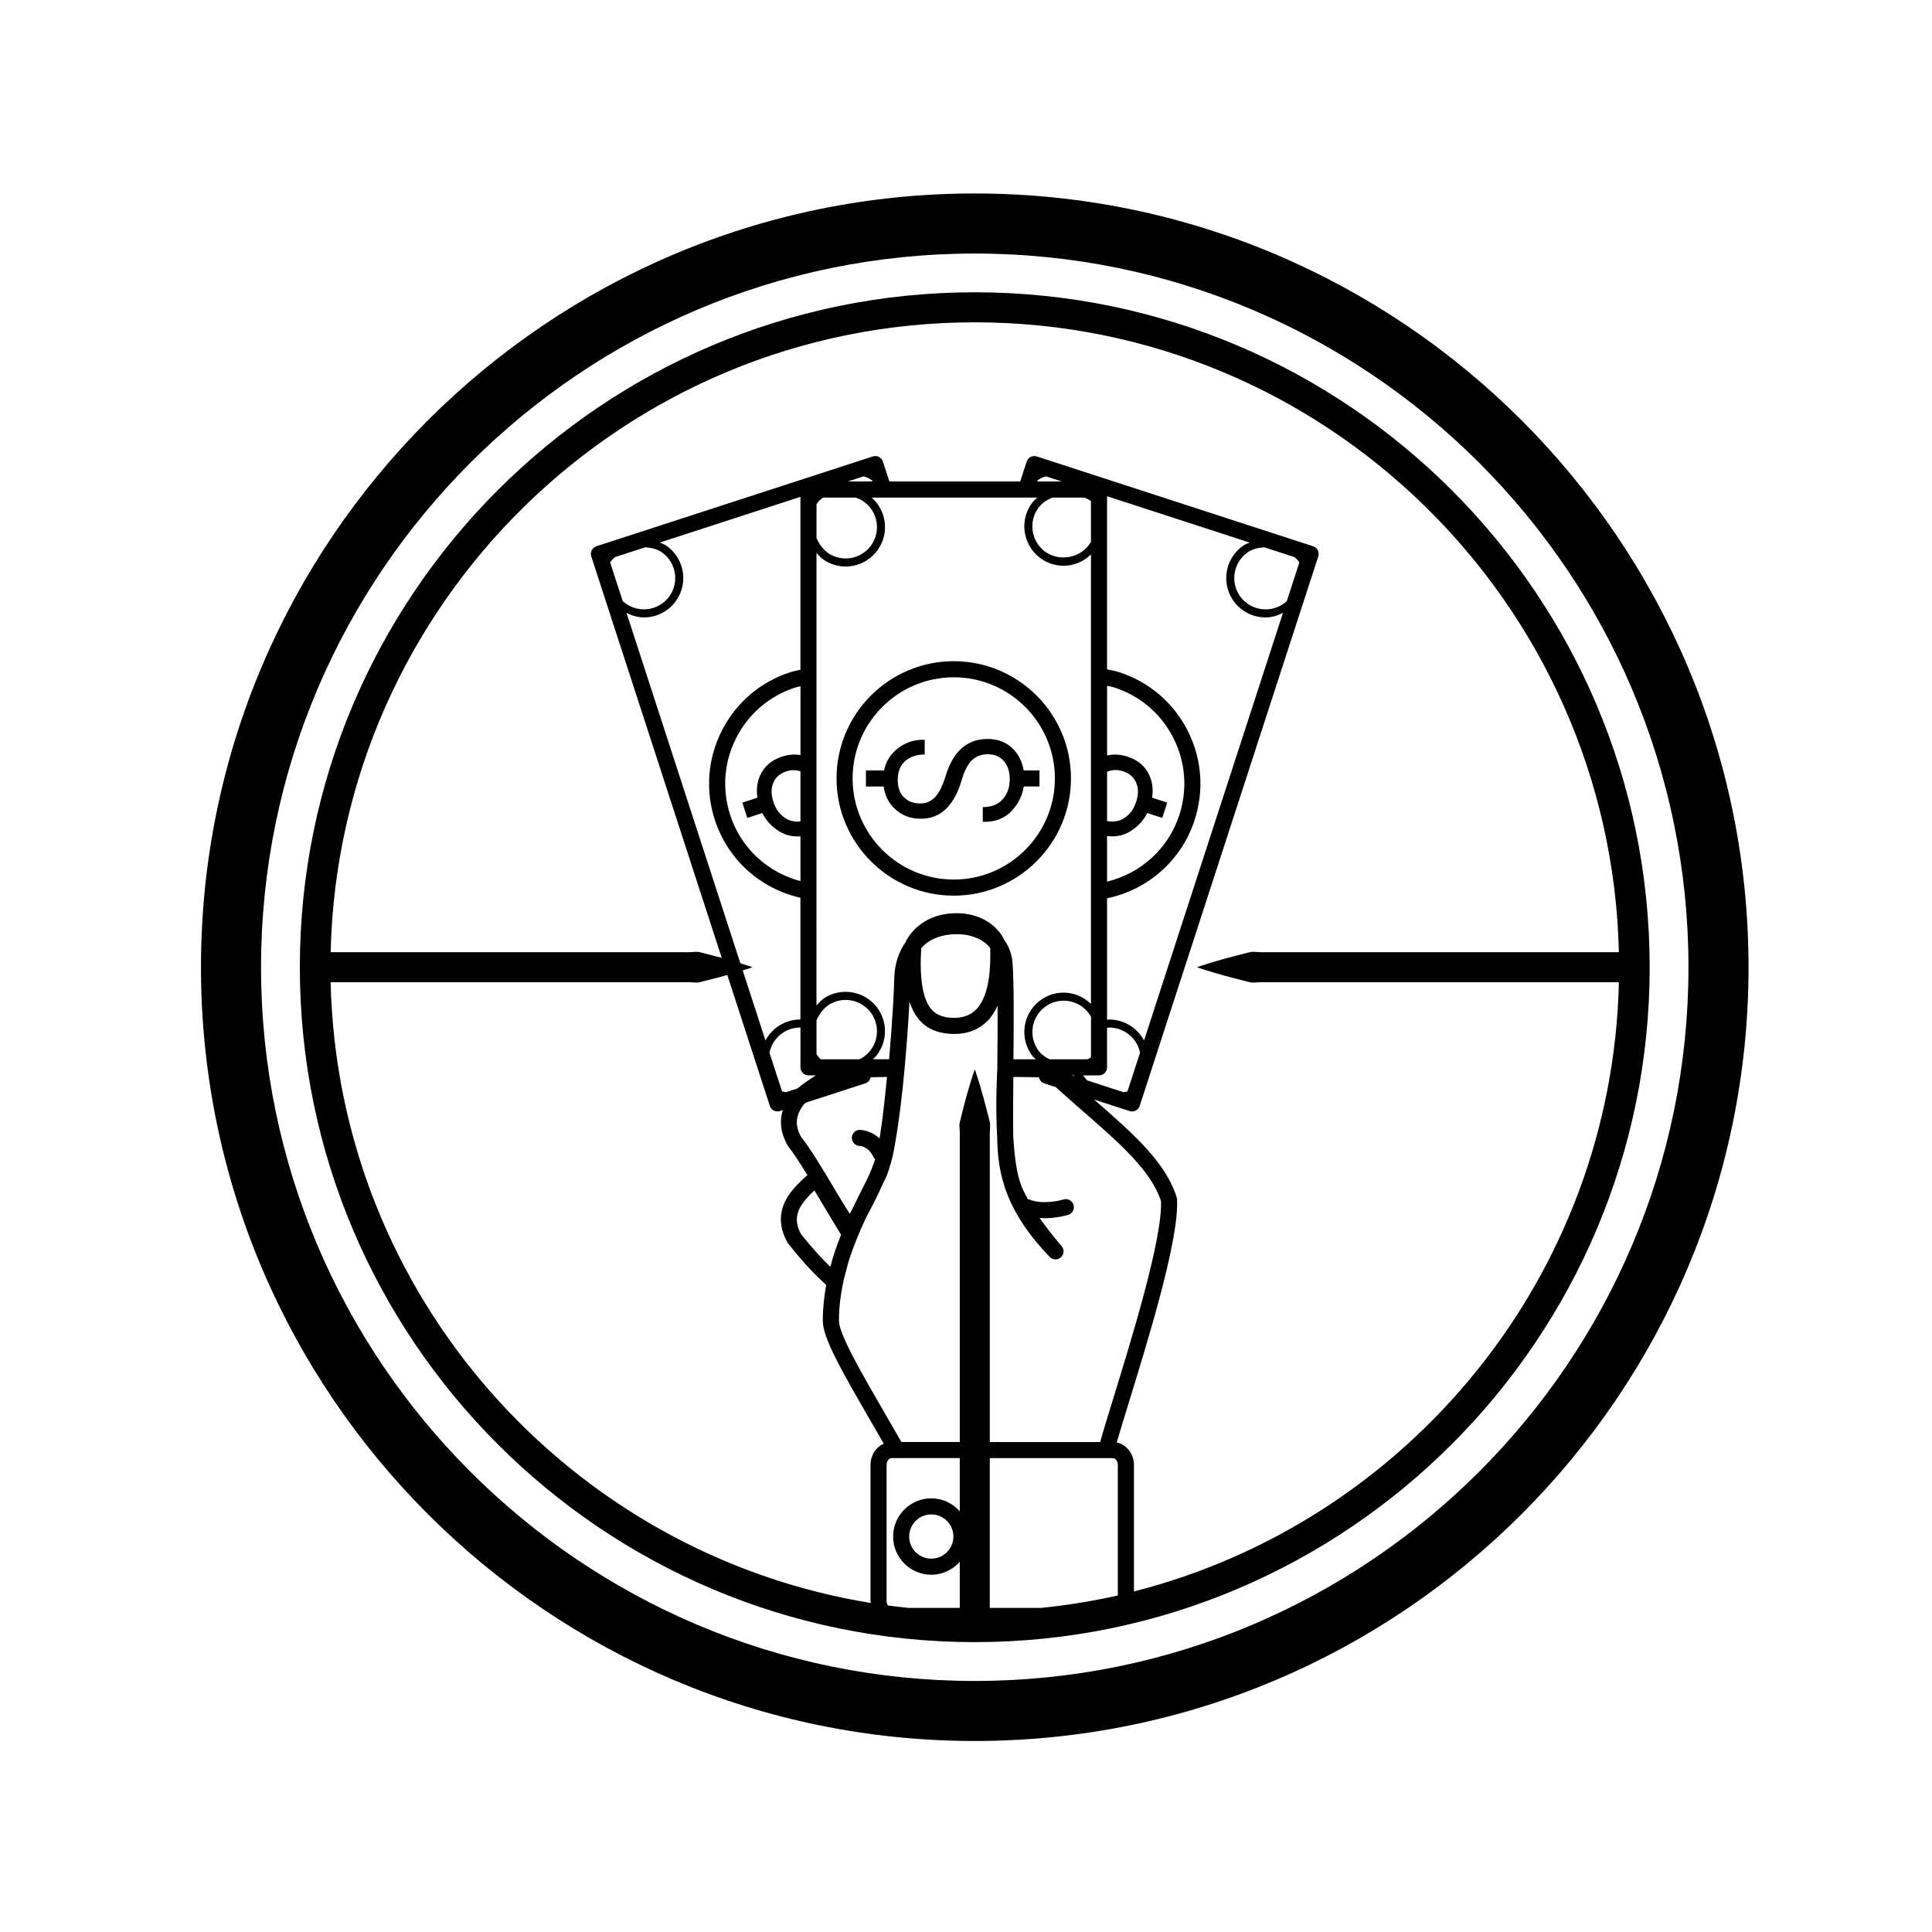 <?xml version="1.0" encoding="UTF-8"?>
<!-- The Best Svg Icon site in the world: iconSvg.co, Visit us! https://iconsvg.co -->
<svg fill="#000000" width="800px" height="800px" version="1.1" viewBox="144 144 512 512" xmlns="http://www.w3.org/2000/svg">
 <g>
  <path d="m396.76 381.36c17.125 0 31.059-13.941 31.059-31.066 0-17.129-13.93-31.07-31.059-31.07-17.129 0-31.07 13.934-31.07 31.07 0 17.129 13.941 31.066 31.07 31.066zm0-57.871c14.777 0 26.797 12.027 26.797 26.801 0 14.777-12.02 26.797-26.797 26.797-14.781 0-26.809-12.027-26.809-26.797 0.004-14.773 12.027-26.801 26.809-26.801z"/>
  <path d="m380.89 358.11c1.906 1.91 4.273 2.867 7.113 2.867 2.707 0 4.949-0.887 6.734-2.664 1.789-1.773 3.141-4.246 4.062-7.41 0.762-2.621 1.699-4.449 2.82-5.477 1.113-1.027 2.504-1.543 4.156-1.543 1.785 0 3.211 0.598 4.246 1.789 1.043 1.195 1.566 2.812 1.566 4.852 0 2.086-0.609 3.836-1.824 5.246-1.215 1.414-2.988 2.121-5.32 2.121v3.871l0.152 0.039c3.301 0.07 5.934-1.047 7.91-3.344 1.543-1.797 2.465-3.812 2.797-6.035h4.18v-4.262h-4.211c-0.344-2.117-1.168-3.91-2.484-5.367-1.785-1.98-4.137-2.961-7.07-2.961-2.731 0-5.023 0.82-6.871 2.469-1.848 1.648-3.25 4.047-4.195 7.199-0.801 2.625-1.727 4.516-2.785 5.68-1.059 1.164-2.379 1.75-3.961 1.75-1.785 0-3.223-0.539-4.332-1.617-1.109-1.074-1.664-2.621-1.664-4.637 0-2.168 0.656-3.828 1.977-4.988 1.316-1.16 3.039-1.738 5.168-1.738v-3.871l-0.145-0.039c-2.883-0.07-5.414 0.867-7.598 2.805-1.586 1.414-2.586 3.195-3.019 5.32h-4.812v4.262h4.699c0.301 2.242 1.188 4.152 2.711 5.684z"/>
  <path d="m402.32 195.27c-113.07 0-205.06 91.984-205.06 205.05 0 113.07 91.992 205.06 205.06 205.06 113.07 0 205.06-91.992 205.06-205.06 0-113.06-91.996-205.05-205.06-205.05zm0 394.2c-104.29 0-189.14-84.852-189.14-189.14 0-104.29 84.852-189.14 189.14-189.14 104.3 0 189.14 84.848 189.14 189.14 0 104.29-84.84 189.14-189.14 189.14z"/>
  <path d="m402.32 221.46c-98.625 0-178.86 80.238-178.86 178.86 0 98.621 80.23 178.86 178.86 178.86s178.86-80.238 178.86-178.86c0.004-98.621-80.23-178.86-178.86-178.86zm-27.629 310.78v36.059c0 0.18 0.082 0.336 0.098 0.516-79.863-13-141.24-81.465-143.17-164.52h32.902 61.168c1.328-0.117 2.606 0.273 3.82-0.016 1.215-0.312 2.363-0.609 3.445-0.883 1.402-0.344 2.637-0.684 3.789-1.02l11.27 34.688c0.293 0.902 1.129 1.473 2.023 1.473 0.215 0 0.438-0.031 0.656-0.105l0.77-0.25c-0.945 2.992-0.57 6.106 1.266 9.402 1.613 2.055 3.441 4.891 5.254 7.848-2.039 1.684-3.883 3.758-4.664 4.856-2.926 4.102-3.188 8.402-0.59 13.074 4.828 6.141 7.941 9.059 10.23 11.16-0.555 3.043-0.906 6.203-0.906 9.492 0 4.481 4.578 12.586 13.352 27.727l2.801 4.848c-2.055 0.902-3.516 3.094-3.516 5.648zm-60.059-224.62c3.512 0 6.762-1.742 8.707-4.66 3.184-4.793 1.875-11.273-2.918-14.465-0.469-0.309-1.047-0.48-1.582-0.707l37.281-12.117v45.832c-0.918 0.195-1.832 0.367-2.731 0.656-7.891 2.562-14.312 8.051-18.078 15.441-3.762 7.391-4.43 15.816-1.863 23.703 3.445 10.602 12.16 18.238 22.672 20.609v32.27c-0.02 0-0.039-0.004-0.066-0.004-3.871 0-7.406 2.188-9.199 5.543l-6.027-18.551c1.668-0.523 2.609-0.852 2.609-0.852s-1.18-0.414-3.231-1.043l-30.172-92.852c1.445 0.715 2.984 1.195 4.598 1.195zm-5.602-4.305-3.32-10.223c0.047-0.074 0.059-0.156 0.109-0.227 0.297-0.449 0.715-0.832 1.133-1.215l8.027-2.609c1.641 0.09 3.129 0.473 4.262 1.223 3.809 2.535 4.852 7.703 2.324 11.512-1.547 2.324-4.137 3.707-6.926 3.707-1.633 0-3.219-0.484-4.59-1.391-0.359-0.23-0.688-0.508-1.02-0.777zm61.672-27.457c0.5 0.207 1.023 0.344 1.48 0.609 1.934 1.09 3.324 2.867 3.918 5.004 0.594 2.137 0.316 4.375-0.77 6.309-1.473 2.602-4.242 4.219-7.234 4.219-1.422 0-2.832-0.371-4.082-1.078-1.57-0.887-2.812-2.473-3.633-4.309v-8.988c0.492-0.801 1.113-1.352 1.785-1.762zm-2.035-4.262 4.172-1.355c0.84 0.207 1.621 0.551 2.293 1.125l0.074 0.23zm-5.699 21.184c1.566 0.883 3.34 1.352 5.129 1.352 3.762 0 7.246-2.031 9.094-5.301 1.367-2.43 1.715-5.246 0.969-7.93-0.555-1.988-1.656-3.719-3.176-5.043h43.941c-0.422 0.371-0.875 0.73-1.219 1.16-3.57 4.508-2.805 11.09 1.699 14.66 1.863 1.473 4.102 2.254 6.473 2.254 2.75 0 5.301-1.113 7.238-3.004v119.13c-1.941-1.891-4.488-3.004-7.238-3.004-2.371 0-4.609 0.781-6.473 2.258-4.508 3.566-5.269 10.148-1.699 14.656 0.223 0.277 0.535 0.5 0.797 0.754h-5.926c0.09-10.352 0.152-20.637-0.258-25.75-0.176-2.152-0.938-4.07-2.082-5.734-2.363-4.887-7.812-7.738-14.391-7.16-5.133 0.441-9.27 2.969-11.652 7.113-0.07 0.117-0.07 0.25-0.117 0.379-1.875 2.59-2.996 5.848-3.098 9.699 0 2.328-0.484 11.453-1.359 21.445h-4.262c1.305-1.27 2.289-2.84 2.793-4.641 0.746-2.684 0.402-5.5-0.969-7.93-1.848-3.269-5.332-5.301-9.094-5.301-1.789 0-3.562 0.465-5.129 1.352-0.984 0.555-1.824 1.359-2.586 2.262l0.004-119.94c0.77 0.902 1.613 1.711 2.59 2.262zm80.535 71.551c2.019-1.234 3.523-2.867 4.523-4.871l3.981 1.289 1.316-4.055-4.004-1.301c0.328-2.121 0.102-4.074-0.699-5.875-1.09-2.43-3.023-4.098-5.809-5.004-1.898-0.621-3.703-0.684-5.426-0.309v-18.477c0.656 0.141 1.316 0.266 1.953 0.473 6.805 2.211 12.348 6.941 15.594 13.324 3.25 6.375 3.82 13.637 1.605 20.449-2.926 9.004-10.273 15.508-19.156 17.664v-12.09c2.176 0.293 4.227-0.062 6.121-1.219zm-6.121-2.738v-13.07c1.324-0.551 2.731-0.621 4.227-0.125 1.699 0.551 2.863 1.559 3.488 3.012 0.625 1.461 0.625 3.152-0.012 5.106-0.641 1.98-1.762 3.461-3.356 4.422-1.25 0.758-2.711 0.941-4.348 0.656zm23.207-0.289c2.562-7.891 1.906-16.312-1.863-23.703-3.762-7.391-10.184-12.879-18.078-15.441-1.074-0.348-2.172-0.57-3.269-0.785v-45.871l37.82 12.289c-0.535 0.223-1.113 0.398-1.582 0.707-4.785 3.188-6.098 9.672-2.918 14.465 1.945 2.918 5.195 4.66 8.707 4.66 1.613 0 3.152-0.48 4.59-1.195l-36.812 113.3c-1.797-3.359-5.336-5.543-9.203-5.543-0.207 0-0.398 0.035-0.598 0.055v-32.184c10.754-2.234 19.707-9.969 23.207-20.75zm18.473-72.262 8.027 2.609c0.418 0.383 0.836 0.766 1.133 1.215 0.051 0.074 0.059 0.156 0.109 0.227l-3.32 10.223c-0.328 0.273-0.66 0.543-1.02 0.781-1.367 0.91-2.953 1.391-4.59 1.391-2.793 0-5.379-1.387-6.926-3.707-2.527-3.809-1.484-8.973 2.324-11.512 1.133-0.758 2.617-1.133 4.262-1.227zm-41.082 127.27c3.457 0 6.586 2.176 7.789 5.414 0.145 0.402 0.25 0.816 0.363 1.23l-3.32 10.219c-0.082 0.035-0.141 0.09-0.227 0.121-0.258 0.098-0.578 0.082-0.855 0.145l-9.598-3.125c-0.422-0.418-0.781-0.867-1.098-1.328h4.219c1.18 0 2.125-0.953 2.125-2.133v-10.488c0.203-0.016 0.398-0.055 0.602-0.055zm-15.855 8.414c-1.098-0.555-2.074-1.234-2.746-2.082-2.836-3.586-2.238-8.82 1.355-11.656 1.48-1.18 3.258-1.797 5.148-1.797 2.555 0 4.934 1.148 6.516 3.148 0.262 0.332 0.488 0.691 0.727 1.047v10.75c-0.066 0.059-0.105 0.133-0.176 0.188-0.215 0.172-0.539 0.25-0.785 0.398l-10.039-0.004zm6.535 4.469-0.637-0.207h0.535c0.043 0.07 0.07 0.137 0.102 0.207zm4.457-141.6c-0.23 0.359-0.457 0.719-0.727 1.055-2.762 3.477-8.176 4.117-11.668 1.355-3.586-2.84-4.191-8.074-1.355-11.664 0.832-1.047 2.09-1.898 3.547-2.484h8.434c0.555 0.242 1.148 0.453 1.582 0.801 0.07 0.055 0.109 0.125 0.176 0.188l0.004 10.75zm-14.277-16 0.074-0.23c0.672-0.574 1.449-0.918 2.293-1.125l4.172 1.355zm-16.176 139.95c-1.461 1.473-3.356 2.191-5.785 2.191l-0.598-0.012c-2.453-0.109-4.176-0.816-5.41-2.203-2.324-2.613-3.238-8.098-2.742-16.281 1.855-2.074 4.559-3.336 7.984-3.613 4.59-0.383 8.293 1.062 10.312 3.617v0.293c0.051 3.606 0.152 12.043-3.762 16.008zm-38.648-1.484c1.25-0.699 2.66-1.074 4.082-1.074 2.992 0 5.769 1.613 7.234 4.219 1.09 1.934 1.367 4.172 0.77 6.309-0.594 2.137-1.984 3.91-3.918 5.004-0.156 0.09-0.336 0.121-0.5 0.207h-10.176c-0.418-0.359-0.789-0.828-1.125-1.359v-8.992c0.824-1.84 2.066-3.426 3.633-4.312zm9.316 21.027c0.75-0.246 1.25-0.883 1.395-1.605 1.465-0.035 2.934-0.07 4.336-0.086-0.398 4.152-1.09 10.828-1.91 15.984-0.02 0.105-0.035 0.211-0.055 0.312-2.414-2.242-5.117-2.258-5.234-2.277-1.18 0.012-2.125 0.969-2.117 2.144 0.004 1.176 0.957 2.121 2.125 2.121h0.016c0.023 0 2.301 0.07 3.656 3.082 0.082 0.188 0.246 0.281 0.371 0.43-0.441 1.422-1.078 3.019-1.805 4.664-0.465 0.938-0.906 1.84-1.43 2.875-0.875 1.727-1.812 3.613-2.762 5.578-0.258 0.473-0.504 0.926-0.73 1.34-1.281-1.953-2.801-4.508-4.379-7.148-2.812-4.715-5.996-10.066-8.543-13.254-1.613-2.938-1.457-5.481 0.52-8.254 0.145-0.203 0.402-0.469 0.727-0.77zm-6.449 40.133c-0.117 0.301-0.262 0.684-0.414 1.074-0.336 0.875-0.672 1.754-0.984 2.664-0.227 0.637-0.434 1.234-0.562 1.668-0.082 0.258-0.176 0.629-0.277 0.984-0.211 0.691-0.414 1.387-0.605 2.098-1.961-1.891-4.453-4.492-7.769-8.676-1.613-2.941-1.457-5.488 0.52-8.254 0.551-0.77 1.719-2.106 3.019-3.301zm-11.531-38.777-3.039 0.988c-0.277-0.066-0.598-0.051-0.855-0.145-0.086-0.031-0.145-0.09-0.227-0.121l-3.32-10.219c0.109-0.414 0.215-0.828 0.363-1.23 1.203-3.238 4.336-5.414 7.789-5.414 0.02 0 0.039 0.004 0.066 0.004v10.539c0 1.18 0.953 2.133 2.133 2.133h1.953c-1.82 1.152-3.535 2.34-4.863 3.465zm-4.117-87.926c-2.785 0.906-4.727 2.574-5.809 5.004-0.801 1.793-1.027 3.754-0.699 5.875l-4.004 1.301 1.316 4.055 3.981-1.289c1.004 2.004 2.504 3.637 4.523 4.871 1.738 1.059 3.602 1.449 5.582 1.293v11.875c-8.641-2.289-15.754-8.695-18.617-17.516-2.211-6.812-1.641-14.078 1.605-20.449 3.25-6.383 8.785-11.109 15.594-13.324 0.469-0.152 0.945-0.23 1.422-0.344v18.223c-1.562-0.254-3.191-0.129-4.894 0.426zm4.891 3.875v13.297c-1.422 0.156-2.695-0.082-3.812-0.754-1.586-0.961-2.711-2.445-3.356-4.422-0.629-1.945-0.637-3.641-0.012-5.106 0.625-1.457 1.789-2.465 3.488-3.012 1.301-0.426 2.519-0.363 3.691-0.004zm42.223 189.72v6.398c-1.859-2.098-4.535-3.441-7.547-3.441-5.582 0-10.121 4.543-10.121 10.125s4.539 10.125 10.121 10.125c3.012 0 5.688-1.344 7.547-3.441v12.223h-13.621c-1.812-0.188-3.621-0.395-5.422-0.637-0.211-0.316-0.348-0.73-0.348-1.18v-36.059c0-0.988 0.613-1.824 1.34-1.824h18.051v7.711zm-1.684 13.082c0 3.234-2.625 5.863-5.863 5.863-3.231 0-5.863-2.625-5.863-5.863 0-3.234 2.629-5.863 5.863-5.863 3.234 0.004 5.863 2.633 5.863 5.863zm8.742-113.34c-0.527-2.172-1.082-4.055-1.531-5.602-0.922-3.113-1.551-4.891-1.551-4.891s-0.629 1.777-1.551 4.891c-0.449 1.547-0.996 3.43-1.531 5.602-0.273 1.082-0.57 2.231-0.875 3.445-0.293 1.211 0.102 2.492-0.016 3.82v81.027h-15.469l-3.777-6.539c-6.852-11.836-12.777-22.051-12.777-25.59 0-3.848 0.523-7.531 1.324-11.055 0.281-1.129 0.695-2.746 1.043-4 0.312-1.047 0.637-2.082 0.992-3.082 0.152-0.43 0.316-0.863 0.473-1.289 1.094-2.934 2.301-5.684 3.527-8.246 1.336-2.473 2.988-5.684 4.363-8.816 0.223-0.453 0.492-0.973 0.699-1.402 0.418-0.883 0.805-2.098 1.184-3.457 0.055-0.176 0.121-0.359 0.172-0.523 0.43-1.426 0.832-3.465 1.211-5.785 1.996-11.285 3.219-27.871 3.699-36.949 0.645 2 1.523 3.652 2.672 4.949 2.016 2.273 4.766 3.457 8.398 3.629l0.797 0.02c3.582 0 6.551-1.164 8.816-3.461 1.145-1.16 1.996-2.555 2.676-4.039 0.023 5.152-0.031 11.074-0.082 16.641-0.195 3.727-0.457 11.074-0.031 18.297 0.016 0.934 0.047 1.762 0.082 2.473 0.176 3.496 0.711 6.688 1.617 9.699 0.262 0.941 0.551 1.797 0.84 2.488 2.172 5.734 5.891 11.285 11.383 16.984 0.801 0.836 2.125 0.871 2.984 0.086 0.852-0.789 0.918-2.117 0.141-2.984-0.047-0.055-2.906-3.281-5.812-7.461 0.434 0.031 0.883 0.102 1.301 0.102 3.324 0 6.102-0.836 6.277-0.887 1.129-0.348 1.762-1.535 1.414-2.664-0.348-1.125-1.535-1.77-2.66-1.41-1.426 0.438-5.82 1.301-8.883 0.059-0.172-0.07-0.348-0.074-0.52-0.098-0.605-1.082-1.164-2.168-1.629-3.234-0.273-0.727-0.52-1.441-0.719-2.117-0.754-2.727-1.273-6.492-1.551-11.129-0.086-3.926-0.039-9.715 0.016-15.957 2.519 0.012 5.023 0.047 6.785 0.102 0.156 0.727 0.645 1.352 1.395 1.598l3.047 0.992c2.371 2.133 4.711 4.191 6.934 6.137 10.203 8.898 18.285 15.949 20.969 24.059 0.469 9.766-7.793 36.555-12.746 52.621-1.688 5.481-2.801 9.109-3.367 11.25h-29.25v-81.027c-0.117-1.324 0.277-2.613-0.016-3.82-0.32-1.223-0.613-2.371-0.887-3.453zm34.828 128.95c-6.629 1.508-13.418 2.594-20.309 3.305h-13.621v-31.996-7.703h32.59c0.727 0 1.34 0.836 1.34 1.824zm25.855-164.94c1.559 0.449 3.441 1.008 5.602 1.535 1.078 0.273 2.238 0.57 3.445 0.883 1.215 0.289 2.5-0.102 3.824 0.016h61.164 32.902c-1.809 77.895-55.918 142.95-128.52 161.45v-33.508c0-2.969-1.969-5.438-4.555-5.969 0.656-2.332 1.789-6.016 3.047-10.113 5.414-17.559 13.594-44.09 12.914-54.418-0.012-0.172-0.047-0.336-0.098-0.504-2.926-9.227-11.273-16.605-21.871-25.852l9.402 3.055c0.215 0.07 0.438 0.105 0.66 0.105 0.898 0 1.734-0.574 2.023-1.473l47.328-145.63c0.363-1.117-0.25-2.324-1.371-2.684l-73.223-23.797c-0.535-0.172-1.125-0.125-1.629 0.125-0.504 0.25-0.887 0.699-1.059 1.238l-1.707 5.266h-34.672l-1.715-5.266c-0.176-0.539-0.555-0.988-1.059-1.238-0.504-0.258-1.094-0.301-1.629-0.125l-73.23 23.797c-1.117 0.363-1.734 1.566-1.371 2.684l34.578 106.4c-0.742-0.203-1.484-0.406-2.312-0.605-1.082-0.277-2.231-0.57-3.445-0.887-1.215-0.293-2.488 0.098-3.82-0.016h-61.168-32.902c2.141-92.383 77.809-166.92 170.7-166.92 92.887 0 168.56 74.539 170.7 166.92h-32.902-61.164c-1.328 0.109-2.613-0.277-3.824 0.016-1.211 0.316-2.367 0.609-3.445 0.887-2.16 0.523-4.047 1.078-5.602 1.535-3.113 0.918-4.883 1.547-4.883 1.547 0.004 0.004 1.777 0.633 4.891 1.551z"/>
 </g>
</svg>